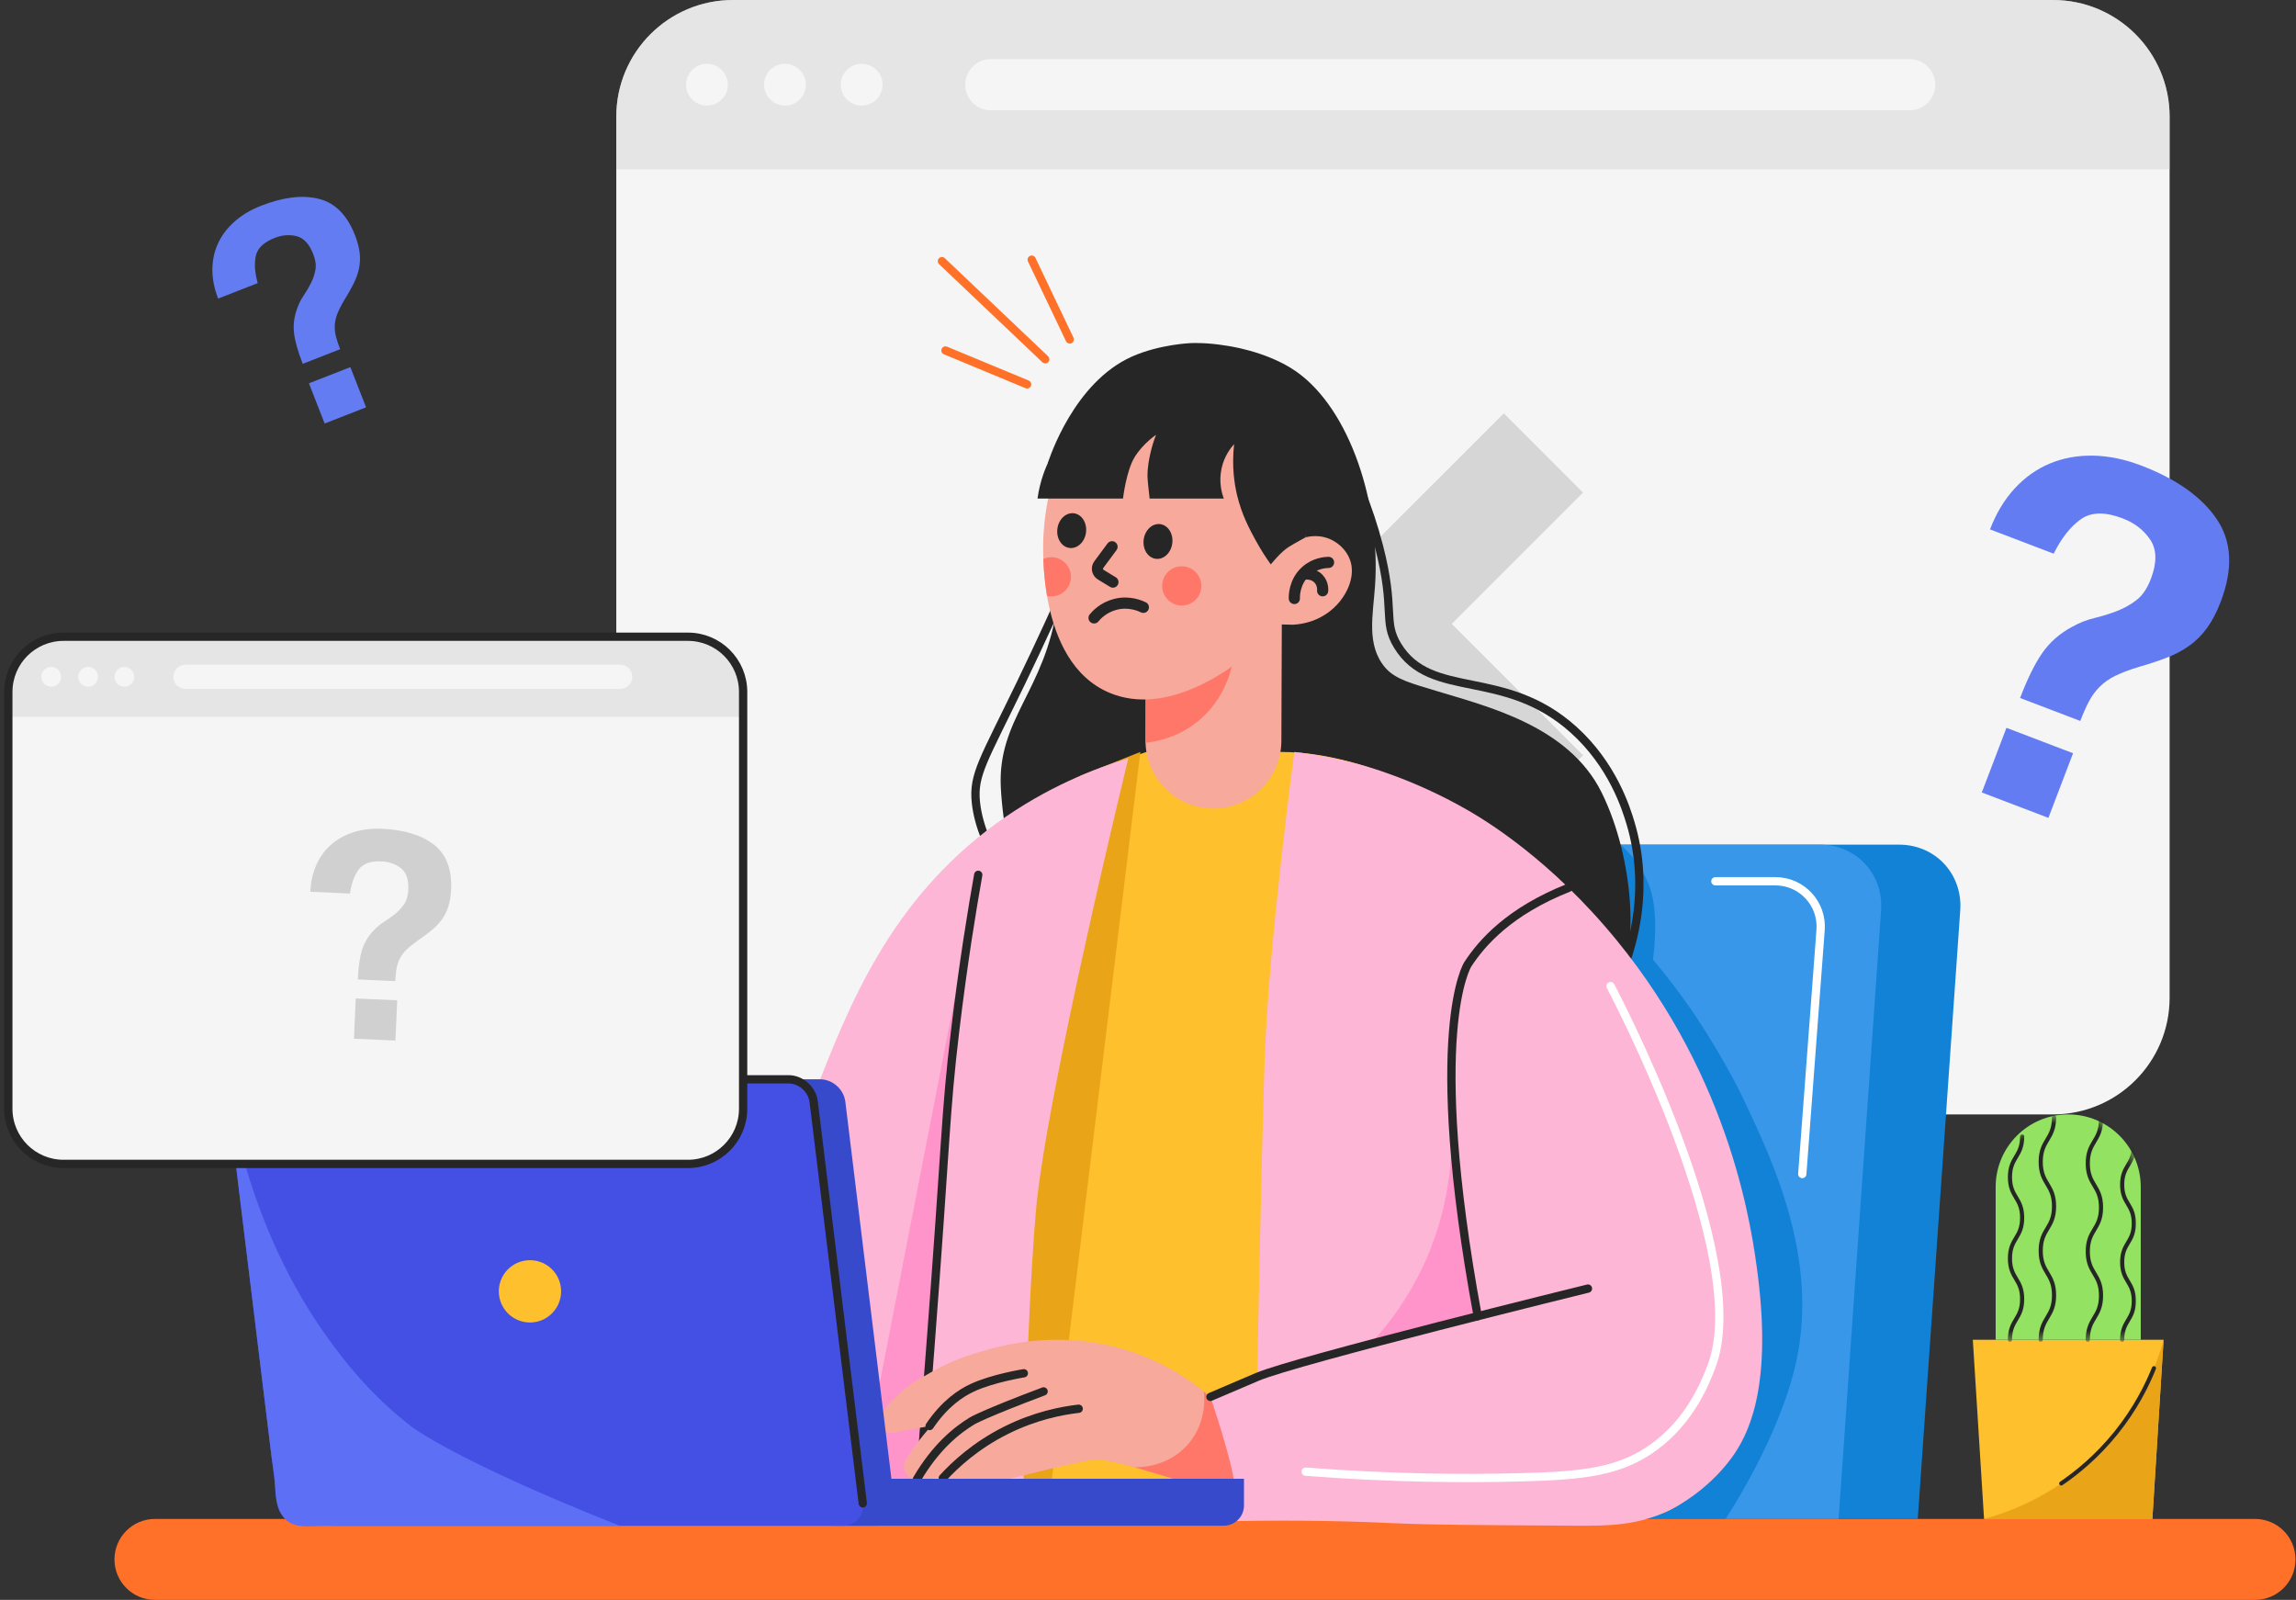 <svg width="277" height="193" viewBox="0 0 277 193" fill="none" xmlns="http://www.w3.org/2000/svg">
<rect x="0" y="0" width="277" height="193" fill="#333333" stroke="none"/>
<path d="M272.057 193H18.693C15.997 193 13.81 190.815 13.81 188.118C13.81 185.422 15.996 183.235 18.693 183.235H272.057C274.753 183.235 276.94 185.421 276.94 188.118C276.939 190.815 274.753 193 272.057 193Z" fill="#FF7129"/>
<path d="M247.68 134.435H88.425C80.654 134.435 74.353 128.135 74.353 120.363V14.072C74.353 6.301 80.653 0 88.425 0H247.68C255.452 0 261.752 6.3 261.752 14.072V120.363C261.752 128.134 255.452 134.435 247.68 134.435Z" fill="#F5F5F5"/>
<path opacity="0.5" d="M261.753 20.432H74.353V14.072C74.353 6.301 80.653 0 88.426 0H247.68C255.452 0 261.752 6.3 261.752 14.072V20.432H261.753Z" fill="#D6D6D6"/>
<path d="M230.395 13.302H119.534C117.83 13.302 116.449 11.921 116.449 10.217C116.449 8.513 117.83 7.132 119.534 7.132H230.395C232.099 7.132 233.48 8.513 233.48 10.217C233.48 11.921 232.098 13.302 230.395 13.302Z" fill="#F5F5F5"/>
<path d="M87.812 10.216C87.812 11.608 86.684 12.736 85.292 12.736C83.9 12.736 82.772 11.608 82.772 10.216C82.772 8.824 83.9 7.695 85.292 7.695C86.684 7.695 87.812 8.824 87.812 10.216Z" fill="#F5F5F5"/>
<path d="M97.221 10.216C97.221 11.608 96.092 12.736 94.7 12.736C93.308 12.736 92.18 11.608 92.18 10.216C92.18 8.824 93.308 7.695 94.7 7.695C96.092 7.695 97.221 8.824 97.221 10.216Z" fill="#F5F5F5"/>
<path d="M106.478 10.216C106.478 11.608 105.35 12.736 103.958 12.736C102.566 12.736 101.438 11.608 101.438 10.216C101.438 8.824 102.566 7.695 103.958 7.695C105.35 7.695 106.478 8.824 106.478 10.216Z" fill="#F5F5F5"/>
<path d="M181.43 49.862L165.585 65.706L149.741 49.862L140.18 59.424L156.024 75.268L140.18 91.112L149.741 100.673L165.585 84.828L181.43 100.673L190.991 91.112L175.146 75.268L190.991 59.423L181.43 49.862Z" fill="#D6D6D6"/>
<path d="M231.366 183.238H166.469L171.596 109.823C171.901 105.443 175.7 101.893 180.079 101.893H229.117C233.497 101.893 236.799 105.443 236.493 109.823L231.366 183.238Z" fill="#1282D6"/>
<path d="M221.817 183.238H156.92L162.047 109.823C162.352 105.443 166.151 101.893 170.531 101.893H219.568C223.948 101.893 227.25 105.443 226.945 109.823L221.817 183.238Z" fill="#3897E9"/>
<path d="M195.519 101.892C197.941 104.149 198.894 106.287 199.295 107.918C200.111 111.249 199.414 115.707 199.412 115.748C200.664 117.234 202.26 119.237 203.973 121.702C203.973 121.702 207.803 127.214 210.504 132.935C213.869 140.063 219.325 151.617 216.78 163.909C214.829 173.328 208.169 183.237 208.169 183.237H171.244L175.768 101.883L195.519 101.892Z" fill="#1282D6"/>
<path d="M126.426 55.841C126.608 55.259 129.578 46.128 136.555 43.019C139.894 41.531 143.658 41.389 143.658 41.389C144.047 41.374 145.653 41.326 147.817 41.681C147.817 41.681 152.811 42.285 156.452 44.867C162.86 49.411 166.573 60.787 165.89 70.681C165.647 74.199 164.813 77.813 167.1 80.516C168.334 81.974 170.381 82.458 173.285 83.348C179.317 85.197 189.241 87.532 193.23 95.608C197.22 103.683 197.706 115.067 195.079 118.18C192.452 121.294 129.757 121.002 127.537 118.569C125.317 116.137 121.231 104.364 120.744 95.023C120.311 86.72 126.128 83.281 127.537 73.047C128.518 65.919 127.464 59.845 126.426 55.841Z" fill="#262626"/>
<path d="M162.195 54.937C163.398 57.281 165.122 61.063 166.379 65.956C168.365 73.687 166.796 74.921 168.617 77.898C172.658 84.511 181.433 80.473 189.828 88.017C194.536 92.249 196.166 97.465 196.716 99.304C199.103 107.286 196.876 114.133 195.935 116.605" stroke="#262626" stroke-miterlimit="10" stroke-linecap="round" stroke-linejoin="round"/>
<path d="M128.724 70.407C127.549 73.056 125.655 77.25 123.178 82.375C118.655 91.735 117.393 93.436 117.734 96.774C118.327 102.555 123.258 108.611 123.258 108.611" stroke="#262626" stroke-miterlimit="10" stroke-linecap="round" stroke-linejoin="round"/>
<path d="M138.314 90.709C138.314 90.709 154.404 90.709 154.474 90.709C167.252 90.709 181.249 99.854 189.652 108.788C196.375 115.935 201.294 124.623 205.026 133.698C209.888 145.517 214.648 161.894 208.702 174.126C207.814 175.952 205.802 179.957 201.533 182.119C196.837 184.497 191.931 183.077 190.41 183.077C180.486 183.077 92.53 183.104 92.53 183.104C90.179 160.256 94.708 143.041 97.979 133.65C101.017 124.924 104.571 115.073 113.847 105.718C122.73 96.759 132.524 92.63 138.314 90.709Z" fill="#FEC02D"/>
<path d="M137.578 90.709L126.291 183.499L118.994 183.443L130.297 93.604L137.578 90.709Z" fill="#EAA418"/>
<path d="M146.363 97.537C150.89 97.554 154.573 93.899 154.591 89.372L154.657 71.735L138.266 71.673L138.199 89.311C138.182 93.837 141.837 97.52 146.363 97.537Z" fill="#F7A99C"/>
<path d="M138.216 84.373L148.892 78.889C148.784 79.813 148.177 84.143 144.369 87.133C141.938 89.043 139.383 89.478 138.203 89.602L138.216 84.373Z" fill="#FF7769"/>
<path d="M155.052 66.27C155.104 66.004 155.806 65.602 156.022 65.463C156.386 65.231 156.78 65.045 157.192 64.912C157.992 64.654 158.87 64.595 159.692 64.783C161.327 65.158 162.775 66.531 163.047 68.212C163.205 69.189 162.98 70.2 162.561 71.096C161.931 72.444 160.864 73.577 159.574 74.32C158.506 74.936 157.29 75.284 156.061 75.357C155.815 75.372 153.296 75.313 153.315 75.217C153.894 72.235 154.474 69.253 155.052 66.27Z" fill="#F7A99C"/>
<path d="M157.302 66.442C157.107 67.759 155.951 74.7 149.695 79.604C148.542 80.507 140.88 86.513 133.871 83.582C124.862 79.816 125.845 65.02 125.909 64.219C126.123 61.51 126.756 53.531 133.363 49.275C138.756 45.801 144.599 47.078 145.428 47.273C146.301 47.478 151.864 48.882 155.268 54.336C158.356 59.285 157.619 64.289 157.302 66.442Z" fill="#F7A99C"/>
<path d="M131.021 64.227C130.875 65.382 129.985 66.221 129.031 66.102C128.077 65.982 127.422 64.948 127.567 63.793C127.712 62.638 128.603 61.798 129.557 61.919C130.51 62.039 131.166 63.072 131.021 64.227Z" fill="#262626"/>
<path d="M141.43 65.537C141.285 66.692 140.395 67.531 139.441 67.411C138.488 67.291 137.832 66.258 137.977 65.103C138.122 63.947 139.013 63.108 139.966 63.228C140.92 63.348 141.575 64.382 141.43 65.537Z" fill="#262626"/>
<path d="M134.161 65.957L132.565 68.112C132.272 68.508 132.382 69.071 132.803 69.327L134.268 70.219" stroke="#262626" stroke-width="1.348" stroke-miterlimit="10" stroke-linecap="round" stroke-linejoin="round"/>
<path d="M144.919 70.975C144.756 72.27 143.574 73.189 142.278 73.027C140.982 72.864 140.063 71.681 140.226 70.385C140.389 69.089 141.571 68.17 142.867 68.333C144.164 68.496 145.082 69.679 144.919 70.975Z" fill="#FF7769"/>
<path d="M156.156 72.199C156.148 71.939 156.126 70.18 157.538 68.91C158.644 67.915 159.931 67.85 160.283 67.844" stroke="#262626" stroke-width="1.348" stroke-miterlimit="10" stroke-linecap="round" stroke-linejoin="round"/>
<path d="M157.4 69.257C157.479 69.245 158.426 69.114 159.086 69.83C159.63 70.418 159.58 71.146 159.57 71.267" stroke="#262626" stroke-width="1.348" stroke-miterlimit="10" stroke-linecap="round" stroke-linejoin="round"/>
<path d="M127.133 67.235C126.684 67.179 126.253 67.26 125.869 67.433C125.915 68.703 126.037 70.243 126.316 71.877C126.392 71.894 126.464 71.919 126.543 71.929C127.839 72.092 129.022 71.173 129.185 69.877C129.348 68.581 128.429 67.398 127.133 67.235Z" fill="#FF7769"/>
<path d="M131.992 74.541C132.265 74.21 133.114 73.266 134.583 72.899C136.246 72.483 137.582 73.088 137.939 73.264" stroke="#262626" stroke-width="1.348" stroke-miterlimit="10" stroke-linecap="round" stroke-linejoin="round"/>
<path d="M125.17 60.142H135.484C135.484 60.142 135.872 56.785 136.895 55.131C137.917 53.477 139.473 52.455 139.473 52.455C139.239 53.048 138.972 53.833 138.768 54.778C138.622 55.453 138.428 56.348 138.439 57.515C138.439 57.515 138.444 57.956 138.695 60.141H147.646C147.441 59.596 146.999 58.209 147.379 56.493C147.71 54.995 148.496 54.009 148.89 53.574C148.587 56.26 148.927 58.4 149.251 59.752C149.817 62.111 150.76 63.845 151.465 65.14C152.142 66.385 152.805 67.378 153.315 68.087C153.315 68.087 154.53 66.553 155.515 65.956C156.5 65.36 157.507 64.823 157.507 64.823C157.732 63.65 157.935 61.867 157.619 59.753C156.969 55.401 154.554 52.557 153.545 51.495C150.121 47.894 146.025 47.085 144.533 46.813C141.35 46.232 138.798 46.717 137.917 46.91C137.228 47.062 135.63 47.459 133.769 48.431C132.479 49.104 128.822 51.066 126.655 55.363C126.141 56.38 125.47 57.998 125.17 60.142Z" fill="#262626"/>
<path d="M136.128 91.476C136.128 91.476 126.142 132.385 124.975 146.104C123.808 159.823 123.37 183.497 123.37 183.497L92.526 183.104C91.898 178.674 91.336 172.648 91.553 165.515C92.062 148.84 96.515 136.439 98.267 131.947C102.39 121.372 107.369 108.601 120.305 99.255C126.286 94.934 132.105 92.691 136.128 91.476Z" fill="#FDB6D6"/>
<path d="M115.784 117.305L102.939 183.237H110.627L115.784 117.305Z" fill="#FF94CA"/>
<path d="M118.02 105.532C117.314 109.498 116.212 116.127 115.226 124.41C114.019 134.555 114.2 136.989 112.214 162.918C111.619 170.691 110.625 183.238 110.625 183.238" stroke="#262626" stroke-miterlimit="10" stroke-linecap="round" stroke-linejoin="round"/>
<path d="M146.031 168.508C147.197 169.717 147.87 170.878 148.257 171.682C149.475 174.209 149.517 176.612 149.547 178.31C149.564 179.322 149.507 180.163 149.449 180.743C149.449 180.743 134.368 175.878 132.131 176.072C130.159 176.244 120.333 178.757 118.023 179.352C117.702 179.435 117.368 179.426 117.051 179.329L113.741 178.31L110.621 178.443C109.5 178.491 108.733 177.345 109.189 176.321C109.302 176.067 109.455 175.79 109.655 175.489C111.017 173.446 112.379 171.986 112.379 171.986L107.378 172.888C106.893 172.89 106.099 172.823 105.827 172.336C105.42 171.611 106.418 170.387 107.101 169.566C108.684 167.664 110.414 166.64 110.968 166.319C112.922 165.186 114.744 164.129 117.73 163.23C120.083 162.521 126.563 160.463 134.538 162.488C139.765 163.814 143.603 166.436 146.031 168.508Z" fill="#F7A99C"/>
<path d="M145.233 167.85C145.299 168.36 145.649 171.467 143.416 174.125C140.927 177.088 137.31 177.014 136.871 176.998L149.449 180.742C149.449 180.742 149.542 176.243 149.319 175.137C149.097 174.031 148.323 171.476 147.525 170.383C146.726 169.29 145.233 167.85 145.233 167.85Z" fill="#FF7769"/>
<path d="M113.742 178.309C115.19 176.726 117.686 174.383 121.388 172.535C124.877 170.793 128.057 170.179 130.137 169.941" stroke="#262626" stroke-miterlimit="10" stroke-linecap="round" stroke-linejoin="round"/>
<path d="M110.623 178.442C112.905 174.551 115.43 172.527 117.295 171.401C117.295 171.401 118.672 170.569 125.906 167.85" stroke="#262626" stroke-miterlimit="10" stroke-linecap="round" stroke-linejoin="round"/>
<path d="M112.152 172.027C113.987 169.318 115.903 168.061 117.293 167.413C119.765 166.259 123.52 165.661 123.52 165.661" stroke="#262626" stroke-miterlimit="10" stroke-linecap="round" stroke-linejoin="round"/>
<path d="M156.153 90.709C156.153 90.709 153 114.142 152.562 128.153C152.124 142.164 151.676 166.099 151.676 166.099L146.031 168.508C146.031 168.508 148.725 176.462 148.892 178.943C149.06 181.424 148.892 183.499 148.892 183.499C157.148 183.338 163.857 183.542 168.47 183.759C172.394 183.944 178.237 183.98 189.924 184.051C194.079 184.077 197.591 184.058 201.533 182.12C202 181.89 205.959 179.893 208.897 175.878C210.798 173.28 213.782 167.772 212.107 154.132C211.403 148.393 208.957 130.438 195.032 113.413C187.076 103.686 179.224 98.971 177.04 97.715C170.416 93.907 164.589 92.356 163.379 92.043C160.497 91.299 158.004 90.918 156.153 90.709Z" fill="#FDB6D6"/>
<path d="M175.103 135.5C175.253 139.167 175.002 145.747 171.631 152.868C169.827 156.677 167.637 159.571 165.793 161.62C169.815 160.584 173.836 159.547 177.858 158.511L175.103 135.5Z" fill="#FF94CA"/>
<path d="M191.579 155.446C191.579 155.446 156.352 164.106 151.676 166.1C147.001 168.095 146.031 168.509 146.031 168.509" stroke="#262626" stroke-miterlimit="10" stroke-linecap="round" stroke-linejoin="round"/>
<path d="M194.303 118.958C194.303 118.958 211.622 151.552 206.465 164.882C205.677 166.92 203.935 171.329 199.579 174.532C195.493 177.535 191.09 178.01 183.504 178.212C176.869 178.388 168.045 178.35 157.525 177.531" stroke="white" stroke-miterlimit="10" stroke-linecap="round" stroke-linejoin="round"/>
<path d="M189.236 107.098C182.091 109.927 178.762 113.741 177.08 116.332C177.08 116.332 171.918 124.283 178.277 158.774" stroke="#262626" stroke-miterlimit="10" stroke-linecap="round" stroke-linejoin="round"/>
<path d="M147.637 184.053H100.361V178.39H150.08V181.61C150.08 182.96 148.987 184.053 147.637 184.053Z" fill="#374ACC"/>
<path d="M105.538 184.054H40.301C38.809 184.054 37.453 182.845 37.27 181.354L31.346 132.9C31.165 131.409 32.225 130.2 33.716 130.2H98.954C100.445 130.2 101.801 131.409 101.984 132.9L107.907 181.354C108.09 182.845 107.029 184.054 105.538 184.054Z" fill="#374ACC"/>
<path d="M101.715 184.054H36.478C34.987 184.054 33.631 182.845 33.448 181.354L27.524 132.9C27.342 131.409 28.403 130.2 29.894 130.2H95.132C96.623 130.2 97.979 131.409 98.162 132.9L104.085 181.354C104.268 182.845 103.207 184.054 101.715 184.054Z" fill="#4450E4"/>
<path d="M27.525 132.9C27.997 132.771 29.726 147.877 39.598 161.476C41.306 163.828 44.387 168.008 49.62 172.082C49.62 172.082 54.941 176.224 74.771 184.053C73.703 184.053 72.633 184.053 71.564 184.053C68.935 184.053 66.306 184.053 63.676 184.053C60.348 184.053 57.02 184.053 53.691 184.053C50.527 184.053 47.362 184.053 44.197 184.053C42.499 184.053 40.801 184.055 39.103 184.054C37.751 184.054 36.068 184.356 34.86 183.601C33.861 182.976 33.425 181.74 33.281 180.57C33.18 179.742 33.191 178.905 33.099 178.076C33.006 177.256 32.848 176.443 32.748 175.622C32.529 173.829 32.309 172.036 32.09 170.244C31.732 167.312 31.374 164.38 31.015 161.448C30.628 158.286 30.241 155.124 29.855 151.962C29.496 149.026 29.137 146.09 28.778 143.155C28.503 140.901 28.268 138.641 27.951 136.392C27.589 133.812 27.41 132.931 27.525 132.9Z" fill="#5D6FF4"/>
<path d="M29.896 130.2H95.134C96.626 130.2 97.982 131.409 98.165 132.9L104.088 181.354" stroke="#262626" stroke-miterlimit="10" stroke-linecap="round" stroke-linejoin="round"/>
<path d="M67.695 155.778C67.695 157.854 66.013 159.537 63.938 159.537C61.862 159.537 60.18 157.854 60.18 155.778C60.18 153.703 61.862 152.021 63.938 152.021C66.012 152.02 67.695 153.703 67.695 155.778Z" fill="#FEC02D"/>
<path d="M206.951 106.31H214.195C217.375 106.31 219.883 109.013 219.645 112.184L217.434 141.628" stroke="white" stroke-miterlimit="10" stroke-linecap="round" stroke-linejoin="round"/>
<path d="M82.997 140.407H7.661C3.985 140.407 1.004 137.427 1.004 133.75V83.469C1.004 79.793 3.985 76.812 7.661 76.812H82.997C86.673 76.812 89.654 79.793 89.654 83.469V133.75C89.654 137.427 86.673 140.407 82.997 140.407Z" fill="#F5F5F5"/>
<path d="M43.17 118.157C43.235 116.699 43.398 115.53 43.66 114.651C43.922 113.771 44.391 112.975 45.067 112.263C45.457 111.835 45.894 111.47 46.378 111.17C46.861 110.87 47.309 110.549 47.721 110.208C48.132 109.868 48.483 109.481 48.775 109.049C49.066 108.616 49.229 108.042 49.261 107.325C49.315 106.114 49.019 105.253 48.373 104.741C47.727 104.229 46.947 103.954 46.034 103.913C44.724 103.855 43.806 104.179 43.279 104.886C42.752 105.593 42.4 106.561 42.221 107.791L37.44 107.577C37.494 106.367 37.741 105.276 38.18 104.306C38.619 103.335 39.219 102.52 39.979 101.861C40.738 101.202 41.639 100.709 42.681 100.384C43.722 100.059 44.861 99.924 46.097 99.979C48.765 100.099 50.847 100.736 52.343 101.892C53.839 103.048 54.533 104.849 54.423 107.295C54.388 108.086 54.276 108.774 54.09 109.36C53.902 109.946 53.638 110.472 53.295 110.94C52.952 111.407 52.537 111.841 52.048 112.24C51.56 112.639 51.01 113.047 50.397 113.466C49.834 113.862 49.379 114.232 49.029 114.575C48.68 114.918 48.409 115.284 48.219 115.671C48.028 116.059 47.899 116.468 47.83 116.897C47.761 117.328 47.715 117.815 47.691 118.358L43.17 118.157ZM42.702 125.303L42.919 120.448L47.922 120.671L47.706 125.526L42.702 125.303Z" fill="#D0D0D0"/>
<path opacity="0.5" d="M89.654 86.478H1.004V83.469C1.004 79.793 3.985 76.812 7.661 76.812H82.997C86.673 76.812 89.654 79.793 89.654 83.469V86.478Z" fill="#D6D6D6"/>
<path d="M74.819 83.105H22.375C21.57 83.105 20.916 82.451 20.916 81.645C20.916 80.839 21.57 80.186 22.375 80.186H74.819C75.624 80.186 76.278 80.839 76.278 81.645C76.278 82.451 75.625 83.105 74.819 83.105Z" fill="#F5F5F5"/>
<path d="M7.369 81.646C7.369 82.305 6.835 82.839 6.177 82.839C5.518 82.839 4.984 82.305 4.984 81.646C4.984 80.987 5.518 80.454 6.177 80.454C6.835 80.454 7.369 80.988 7.369 81.646Z" fill="#F5F5F5"/>
<path d="M11.82 81.646C11.82 82.305 11.286 82.839 10.628 82.839C9.969 82.839 9.436 82.305 9.436 81.646C9.436 80.987 9.97 80.454 10.628 80.454C11.286 80.454 11.82 80.988 11.82 81.646Z" fill="#F5F5F5"/>
<path d="M16.199 81.646C16.199 82.305 15.665 82.839 15.007 82.839C14.348 82.839 13.815 82.305 13.815 81.646C13.815 80.987 14.348 80.454 15.007 80.454C15.665 80.454 16.199 80.988 16.199 81.646Z" fill="#F5F5F5"/>
<path d="M82.997 140.407H7.661C3.985 140.407 1.004 137.427 1.004 133.75V83.469C1.004 79.793 3.985 76.812 7.661 76.812H82.997C86.673 76.812 89.654 79.793 89.654 83.469V133.75C89.654 137.427 86.673 140.407 82.997 140.407Z" stroke="#262626" stroke-miterlimit="10" stroke-linecap="round" stroke-linejoin="round"/>
<path d="M114.066 42.281L123.913 46.366" stroke="#FF7129" stroke-miterlimit="10" stroke-linecap="round" stroke-linejoin="round"/>
<path d="M113.639 31.504L126.101 43.339" stroke="#FF7129" stroke-miterlimit="10" stroke-linecap="round" stroke-linejoin="round"/>
<path d="M124.471 31.326L129.058 40.949" stroke="#FF7129" stroke-miterlimit="10" stroke-linecap="round" stroke-linejoin="round"/>
<path d="M243.713 84.201C244.606 81.86 245.504 80.042 246.406 78.75C247.308 77.458 248.502 76.413 249.988 75.617C250.856 75.129 251.764 74.772 252.716 74.544C253.665 74.316 254.569 74.035 255.423 73.702C256.277 73.369 257.059 72.928 257.768 72.38C258.477 71.832 259.051 70.984 259.491 69.833C260.232 67.889 260.215 66.325 259.438 65.142C258.662 63.96 257.539 63.088 256.072 62.528C253.968 61.726 252.296 61.759 251.057 62.627C249.816 63.495 248.719 64.883 247.764 66.791L240.086 63.862C240.828 61.919 241.818 60.273 243.059 58.928C244.299 57.583 245.716 56.578 247.311 55.913C248.905 55.249 250.64 54.933 252.514 54.966C254.387 54.999 256.316 55.394 258.301 56.151C262.586 57.785 265.636 59.949 267.45 62.641C269.264 65.333 269.422 68.643 267.924 72.572C267.439 73.842 266.886 74.903 266.266 75.758C265.644 76.611 264.928 77.327 264.118 77.904C263.306 78.481 262.395 78.963 261.384 79.35C260.372 79.738 259.254 80.106 258.03 80.457C256.899 80.799 255.956 81.155 255.201 81.525C254.446 81.897 253.807 82.347 253.289 82.875C252.769 83.404 252.336 84.001 251.992 84.665C251.647 85.33 251.309 86.099 250.976 86.971L243.713 84.201ZM239.094 95.598L242.068 87.8L250.104 90.866L247.129 98.663L239.094 95.598Z" fill="#647CF1"/>
<path d="M36.523 43.889C35.954 42.434 35.607 41.218 35.481 40.243C35.356 39.268 35.469 38.286 35.821 37.295C36.018 36.706 36.287 36.16 36.631 35.655C36.974 35.152 37.273 34.643 37.528 34.131C37.783 33.619 37.959 33.087 38.057 32.538C38.154 31.988 38.064 31.355 37.784 30.639C37.311 29.43 36.648 28.715 35.793 28.495C34.938 28.274 34.055 28.343 33.143 28.7C31.835 29.211 31.077 29.927 30.868 30.848C30.659 31.769 30.734 32.87 31.093 34.152L26.32 36.019C25.847 34.81 25.614 33.635 25.623 32.494C25.632 31.353 25.865 30.295 26.323 29.319C26.78 28.344 27.449 27.471 28.328 26.7C29.206 25.93 30.263 25.303 31.497 24.82C34.161 23.778 36.477 23.499 38.443 23.981C40.41 24.464 41.871 25.926 42.826 28.368C43.134 29.158 43.324 29.88 43.396 30.535C43.467 31.189 43.436 31.82 43.304 32.427C43.17 33.033 42.952 33.638 42.647 34.241C42.343 34.844 41.981 35.483 41.563 36.158C41.184 36.791 40.898 37.351 40.705 37.838C40.512 38.326 40.406 38.802 40.388 39.263C40.369 39.726 40.42 40.183 40.539 40.633C40.658 41.084 40.825 41.581 41.037 42.124L36.523 43.889ZM39.168 51.09L37.272 46.242L42.268 44.288L44.164 49.136L39.168 51.09Z" fill="#647CF1"/>
<path d="M259.671 183.238H239.365L238.01 161.62H261.025L259.671 183.238Z" fill="#FEC02D"/>
<path d="M258.271 161.619H240.766V143.188C240.766 138.354 244.684 134.436 249.519 134.436C254.353 134.436 258.271 138.354 258.271 143.188V161.619Z" fill="#94E261"/>
<mask id="mask0_3807_805" style="mask-type:luminance" maskUnits="userSpaceOnUse" x="240" y="134" width="19" height="28">
<path d="M258.271 161.619H240.766V143.188C240.766 138.354 244.684 134.436 249.519 134.436C254.353 134.436 258.271 138.354 258.271 143.188V161.619Z" fill="white"/>
</mask>
<g mask="url(#mask0_3807_805)">
<path d="M243.961 137.104C243.961 139.554 242.49 139.554 242.49 142.005C242.49 144.457 243.961 144.457 243.961 146.908C243.961 149.358 242.49 149.358 242.49 151.809C242.49 154.262 243.961 154.262 243.961 156.714C243.961 159.167 242.49 159.167 242.49 161.619" stroke="#262626" stroke-width="0.5" stroke-miterlimit="10" stroke-linecap="round" stroke-linejoin="round"/>
<path d="M247.81 134.801C247.81 137.482 246.201 137.482 246.201 140.163C246.201 142.844 247.81 142.844 247.81 145.526C247.81 148.207 246.201 148.207 246.201 150.888C246.201 153.571 247.81 153.571 247.81 156.254C247.81 158.936 246.201 158.936 246.201 161.619" stroke="#262626" stroke-width="0.5" stroke-miterlimit="10" stroke-linecap="round" stroke-linejoin="round"/>
<path d="M253.477 135.023C253.477 137.682 251.881 137.682 251.881 140.341C251.881 143 253.477 143 253.477 145.66C253.477 148.318 251.881 148.318 251.881 150.977C251.881 153.637 253.477 153.637 253.477 156.298C253.477 158.958 251.881 158.958 251.881 161.619" stroke="#262626" stroke-width="0.5" stroke-miterlimit="10" stroke-linecap="round" stroke-linejoin="round"/>
<path d="M257.433 138.229C257.433 140.567 256.029 140.567 256.029 142.906C256.029 145.245 257.433 145.245 257.433 147.583C257.433 149.921 256.029 149.921 256.029 152.26C256.029 154.599 257.433 154.599 257.433 156.939C257.433 159.279 256.029 159.279 256.029 161.618" stroke="#262626" stroke-width="0.5" stroke-miterlimit="10" stroke-linecap="round" stroke-linejoin="round"/>
</g>
<path d="M261.025 161.62L259.671 183.238H239.365C242.077 182.503 247.414 180.662 252.421 175.954C258.187 170.53 260.278 164.346 261.025 161.62Z" fill="#EAA418"/>
<path d="M259.861 165.054C259.037 167.103 257.646 169.923 255.301 172.837C252.959 175.748 250.504 177.709 248.68 178.953" stroke="#262626" stroke-width="0.5" stroke-miterlimit="10" stroke-linecap="round" stroke-linejoin="round"/>
</svg>
